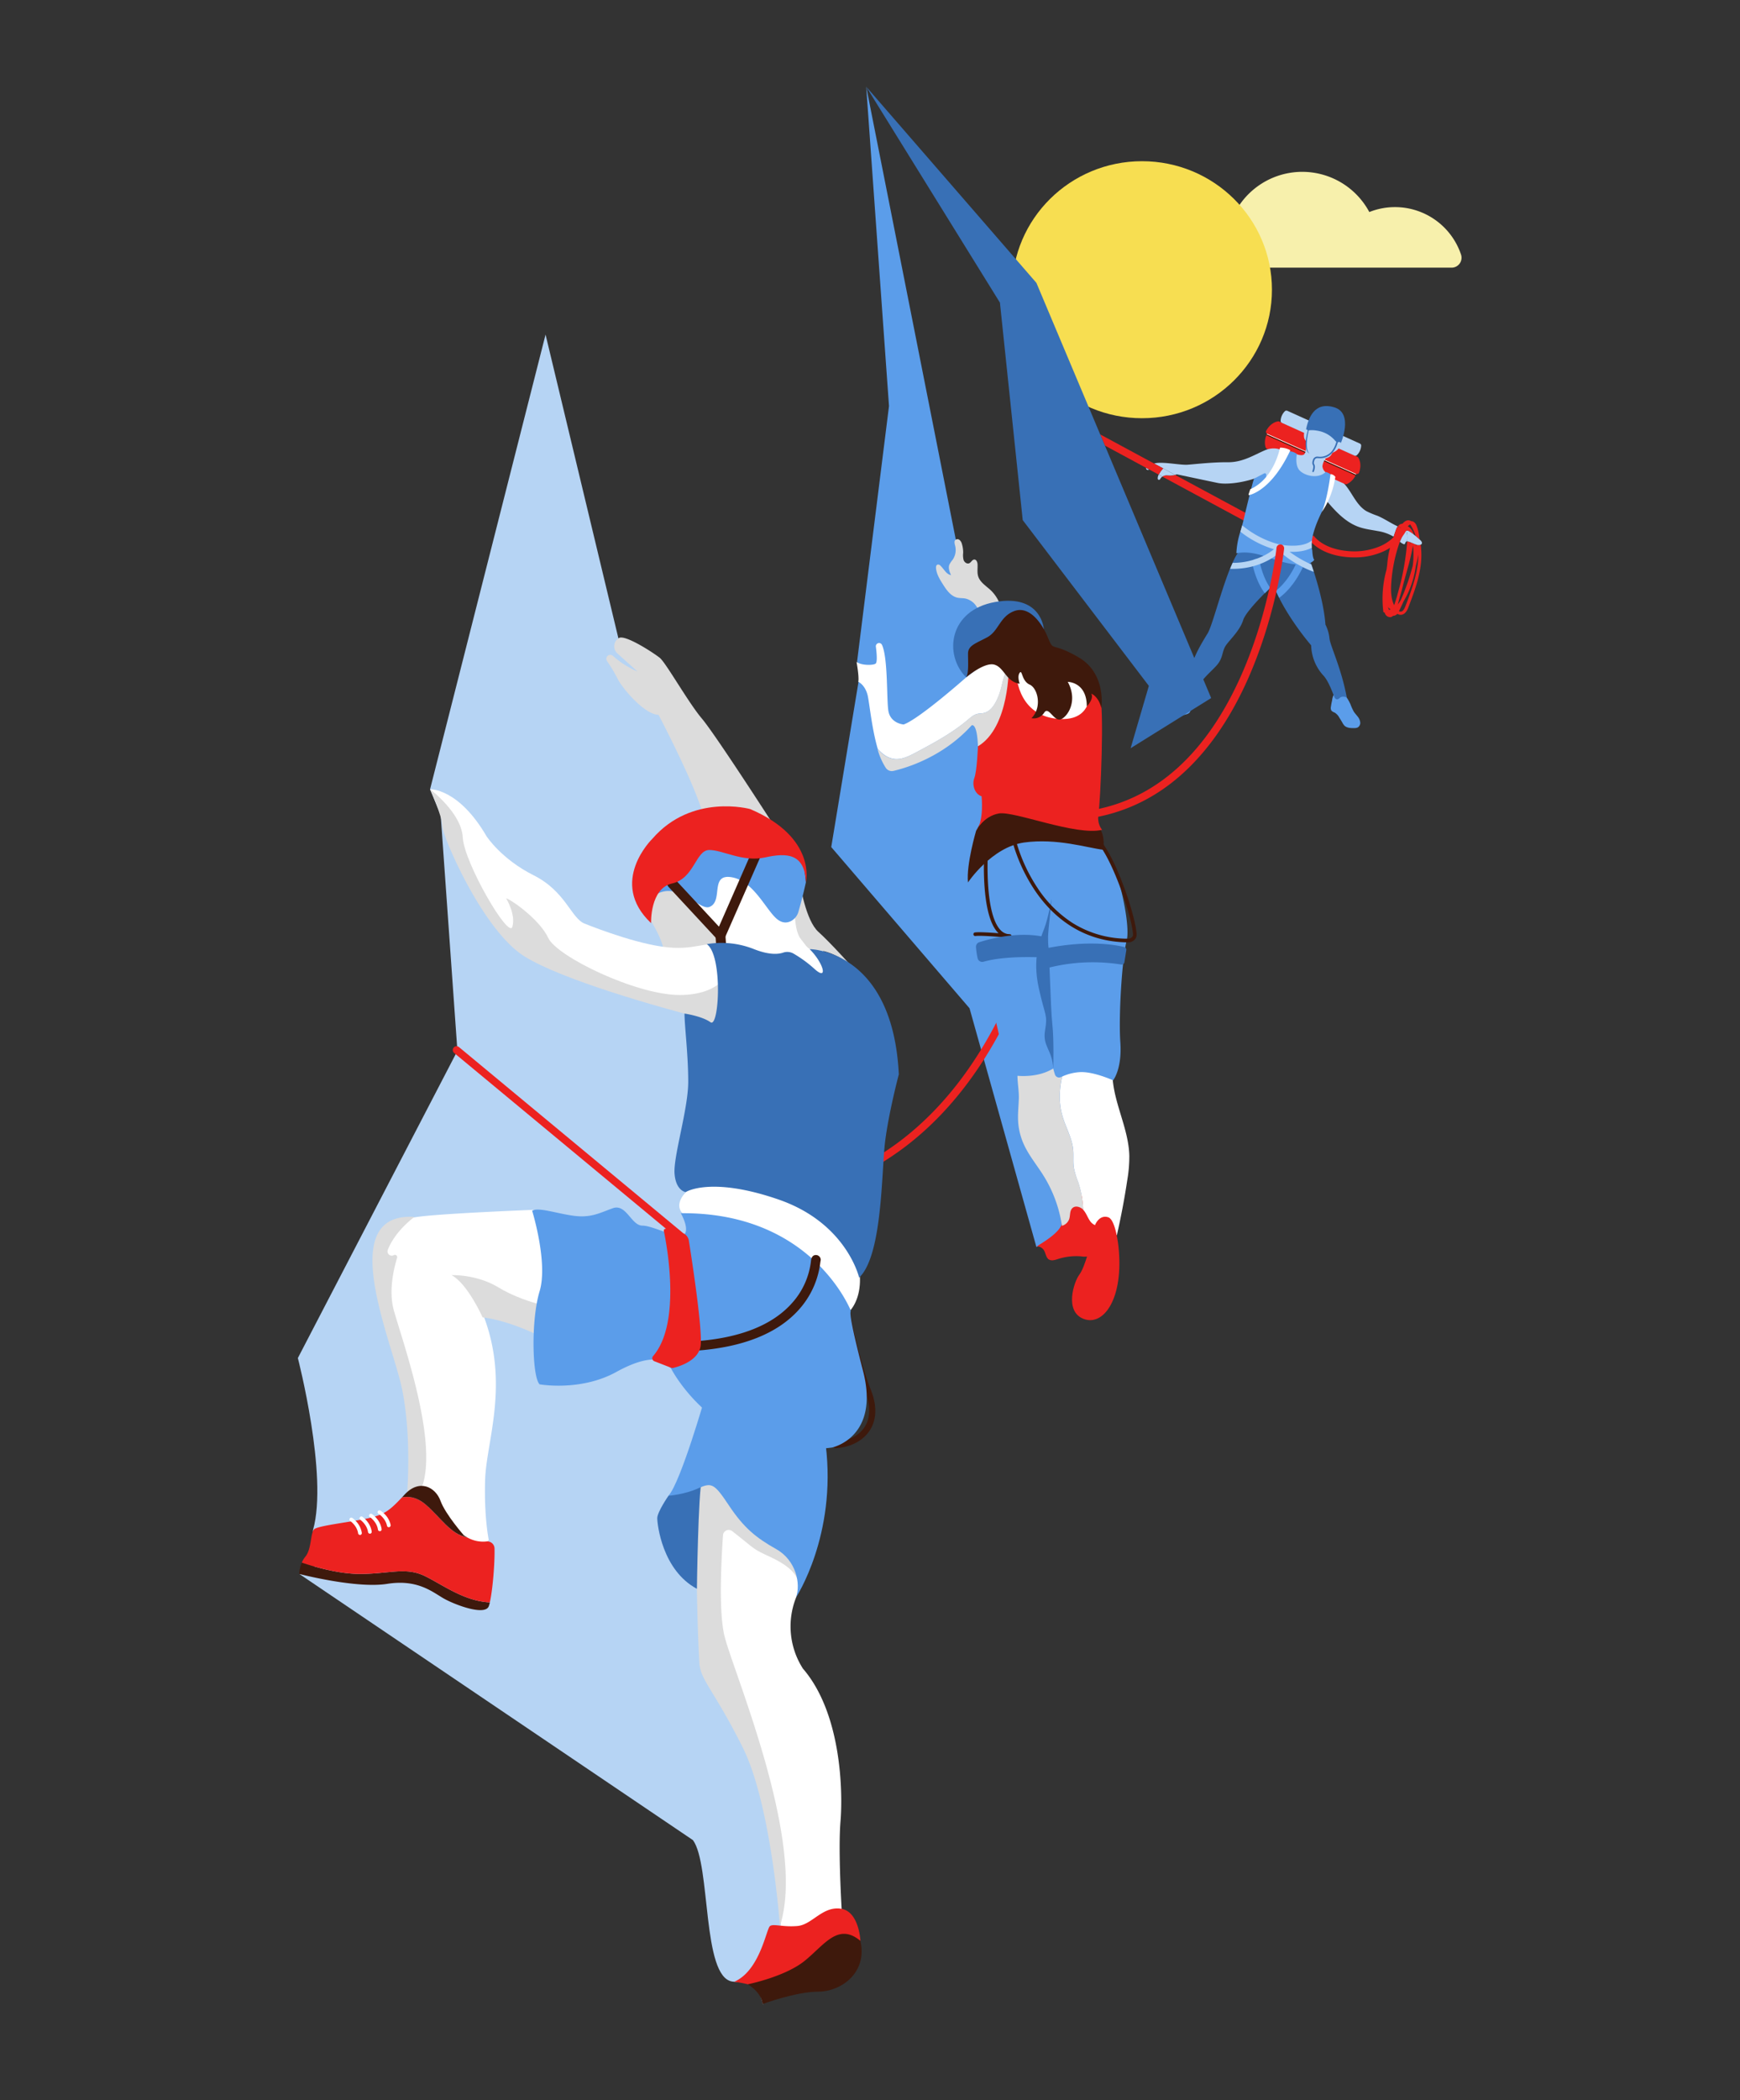 <svg id="Layer_1" data-name="Layer 1" xmlns="http://www.w3.org/2000/svg" xmlns:xlink="http://www.w3.org/1999/xlink" viewBox="0 0 1145 1381"><rect x="0" y="0" width="1145" height="1381" fill="#333333" stroke="none"/><defs><style>.cls-1{fill:none;}.cls-2{fill:#f7f0ac;}.cls-3{fill:#f7de51;}.cls-4{fill:#b6d4f4;}.cls-5{fill:#ec2220;}.cls-6{clip-path:url(#clip-path);}.cls-7{fill:#3e190a;}.cls-8{clip-path:url(#clip-path-2);}.cls-9{fill:#fff;}.cls-10{fill:#3e190c;}.cls-11{fill:#3870b6;}.cls-12{fill:#5b9dea;}.cls-13{clip-path:url(#clip-path-3);}.cls-14{fill:#dcdcdc;}</style><clipPath id="clip-path"><path class="cls-1" d="M834.14,284.75a11.92,11.92,0,0,0-1.3,9.27,1.83,1.83,0,0,0,1,1.12l41.31,18.62,4.32-9.57Z"/></clipPath><clipPath id="clip-path-2"><path class="cls-1" d="M892.58,311.11l-19-9,.19-.43-10.16-4.33-10-4.75-.19.42-19.33-8.23a11.92,11.92,0,0,0-1.3,9.27,1.83,1.83,0,0,0,1,1.12l15.51,7,20.15,9.08,15.51,7a1.8,1.8,0,0,0,1.49,0A11.92,11.92,0,0,0,892.58,311.11Z"/></clipPath><clipPath id="clip-path-3"><path class="cls-1" d="M874.86,419.74a26.14,26.14,0,0,0-2.66-9c-1.14-16.05-7.87-35.7-9.66-40.69a5,5,0,0,0,2.32-1.92c-1.12-.89-1.31-6.15-1.31-6.15-1.81-6.9,2.42-17.74,6.89-26.58s6.6-22.08,6.6-22.08a9.39,9.39,0,0,0-4.6-2.93c-5.69,5.33-15.41,2-17.88-1.8s-1.15-10-1.15-10c-3.35-2.66-8.74-1.84-8.74-1.84-.1,3.59-4.16,11.12-9.19,19.41a1.2,1.2,0,0,1-2.22-.59c0-1.28,0-2.49,0-3.38a.94.94,0,0,0-1.36-.84c-3.29,1.69-6.67,3.48-6.67,3.48-.93,2.18-4.79,18.28-6.82,26.85-.64,2.71-1.39,5.38-2.2,8a54.54,54.54,0,0,0-2.6,14.17l.94-.16c-8,12.13-16,46.7-19.85,52.9s-9,15.05-10.34,21.29-6,16.34-6,16.34a4.46,4.46,0,0,1,4,2.79c1.35,2.89,2.11,2.4,2.11,2.4,3.61-11,12.05-17,16.35-22s3.22-9.1,6-13.08,9.23-9.79,11.3-16.53c1.56-5.07,12-15.67,17.12-20.59a2.58,2.58,0,0,1,4.15.81c8.1,18.65,23.49,36.36,23.49,36.36a30.43,30.43,0,0,0,8.18,20c3.72,4,6.87,13.83,7.37,14.58s1.61,1.65,3.25,0,4.63-.33,4.63-.33C882.56,439,875.19,424.37,874.86,419.74Z"/></clipPath></defs><title>Artboard 1 copy 41</title><path class="cls-2" d="M918,136.19a45.78,45.78,0,0,0-16.93,3.23,50.06,50.06,0,0,0-93.71,16.73,30.34,30.34,0,0,0-39.71,9.62A6.54,6.54,0,0,0,773,176H955.23a6.53,6.53,0,0,0,6.19-8.61A45.83,45.83,0,0,0,918,136.19Z"/><ellipse class="cls-3" cx="751.5" cy="190.5" rx="85.5" ry="84.5"/><path class="cls-1" d="M923.6,357.8a10.6,10.6,0,0,1-2.47-1.61l-.06.12a101.53,101.53,0,0,0-5.6,27.07c-.31,4.48-.32,10,1.85,14.48l.18-.28q.86-2.54,1.62-5.1l2.47-9.05A171.43,171.43,0,0,0,926,356C924.39,356,925.08,358.45,923.6,357.8Z"/><path class="cls-1" d="M929.67,372a53.76,53.76,0,0,0,.14-13.28,142.39,142.39,0,0,1-3.54,15.2l-2.74,10q-1.11,4.57-2.48,9.11l-.95,3.49a10.32,10.32,0,0,1-.35,1,23,23,0,0,0,2-2.92A146.43,146.43,0,0,0,929.67,372Z"/><path class="cls-1" d="M913.46,399.07a6.51,6.51,0,0,0,.55,2,6.88,6.88,0,0,0,1.24-.27,2.5,2.5,0,0,1-.48-.21A3,3,0,0,1,913.46,399.07Z"/><path class="cls-1" d="M927.92,344.83a4.62,4.62,0,0,0-1.55,1.25c1.77.8,3.18,2.71,4,5.46l1.07.86a31.78,31.78,0,0,0-3-6.68A8.63,8.63,0,0,0,927.92,344.83Z"/><path class="cls-1" d="M918.63,356.88c.19-.44.39-.88.59-1.32.09-.26.2-.51.29-.77l-.1-.09C919.14,355.42,918.87,356.15,918.63,356.88Z"/><path class="cls-1" d="M931.63,372.4a61.07,61.07,0,0,1-7.8,22.72c-.08.15-.17.29-.26.44-.9,2-1.86,4.06-2.85,6.05-.05.11-.11.23-.17.34a2.26,2.26,0,0,0,1.29.32c1.15-.11,2.11-1.27,3-3.67,3.25-8.52,6.62-17.34,7.9-26.49a53.21,53.21,0,0,0,.53-7.39c-.41,2.44-.94,4.78-1.48,6.93C931.76,371.9,931.69,372.15,931.63,372.4Z"/><path class="cls-1" d="M931.91,359.51c0-.46.05-.93.07-1.39l-.25-.09C931.8,358.52,931.86,359,931.91,359.51Z"/><path class="cls-1" d="M927.68,359.32c.15-.91.28-1.84.4-2.76l-.17-.06C927.84,357.44,927.77,358.38,927.68,359.32Z"/><path class="cls-4" d="M925.48,349a1.77,1.77,0,0,0-1,.13c-1.22,2.4-2.34,4.75-3.38,7.05a10.6,10.6,0,0,0,2.47,1.61c1.48.65.79-1.78,2.35-1.8l.06-.71A15.13,15.13,0,0,0,925.48,349Z"/><path class="cls-4" d="M919.41,354.7l.1.09c.42-1.16.85-2.32,1.32-3.46C920.3,352.43,919.84,353.56,919.41,354.7Z"/><path class="cls-4" d="M918.58,348.47a9.64,9.64,0,0,1,1.19-2.35c-4.61-2.08-8.77-5.06-13.44-7a56.31,56.31,0,0,1-7.15-3c-4.8-2.83-7.63-8-10.64-12.69-2.2-3.42-4.8-6.88-8.38-9-1.47-.85-3-1.84-4.43-.64a18.54,18.54,0,0,0-3.81,5.1,9.16,9.16,0,0,0-1.36,6.18,11.2,11.2,0,0,0,2.75,4.64c5.86,6.92,12.38,13.82,20.93,16.82,4,1.4,8.27,1.88,12.43,2.68a29.53,29.53,0,0,1,10.4,3.69l0-.07C917.57,351.37,918.06,349.91,918.58,348.47Z"/><path class="cls-5" d="M932,358.12c0,.46,0,.93-.07,1.39,0-.49-.11-1-.18-1.48-1.15-.4-2.48-1-3.65-1.47-.12.92-.25,1.85-.4,2.76.09-.94.16-1.88.23-2.82A6.59,6.59,0,0,0,926,356h0a171.43,171.43,0,0,1-4.36,27.43l-2.47,9.05q-.76,2.56-1.62,5.1l-.18.28c-2.17-4.52-2.16-10-1.85-14.48a101.53,101.53,0,0,1,5.6-27.07l.06-.12c-.55-.45-1.08-.93-1.62-1.4-.09.26-.2.51-.29.77-.2.44-.4.88-.59,1.32.24-.73.51-1.46.78-2.18-.33-.29-.67-.58-1-.85s-.87-.64-1.33-.94a60.54,60.54,0,0,0-4.29,18.6c-.15,1-.28,1.95-.41,2.93a70.67,70.67,0,0,0-2.17,27.47l.09.62.59.2.21.06a4.79,4.79,0,0,0,.51,1.22,3.67,3.67,0,0,0,3,1.8,2.71,2.71,0,0,0,1.28-.31,3,3,0,0,0,.74-.56h0a3.62,3.62,0,0,0,1.7-.42,4.27,4.27,0,0,0,1.12-.89,4.33,4.33,0,0,0,2.58.63c2.92-.27,4.22-3.67,4.71-4.94,3.29-8.63,6.69-17.56,8-26.93a51.5,51.5,0,0,0,.09-14.21,3.94,3.94,0,0,1-1.13.25A4.76,4.76,0,0,1,932,358.12ZM914,401a6.51,6.51,0,0,1-.55-2,3,3,0,0,0,1.31,1.49,2.5,2.5,0,0,0,.48.21A6.88,6.88,0,0,1,914,401Zm1.21-3a2.32,2.32,0,0,0,.19.42A2.32,2.32,0,0,1,915.22,398.08Zm4.88-1.55.95-3.49q1.37-4.53,2.48-9.11l2.74-10a142.39,142.39,0,0,0,3.54-15.2,53.76,53.76,0,0,1-.14,13.28,146.43,146.43,0,0,1-7.88,22.66,23,23,0,0,1-2,2.92A10.32,10.32,0,0,0,920.1,396.53Zm12.67-24.42c-1.28,9.15-4.65,18-7.9,26.49-.92,2.4-1.88,3.56-3,3.67a2.26,2.26,0,0,1-1.29-.32c.06-.11.12-.23.17-.34,1-2,1.95-4,2.85-6.05.09-.15.18-.29.26-.44a61.07,61.07,0,0,0,7.8-22.72c.06-.25.13-.5.19-.75.54-2.15,1.07-4.49,1.48-6.93A53.21,53.21,0,0,1,932.77,372.11Z"/><path class="cls-5" d="M926.47,349a25,25,0,0,1,3.94,2.58c-.86-2.75-2.27-4.66-4-5.46a4.62,4.62,0,0,1,1.55-1.25,8.63,8.63,0,0,1,.6.89,31.78,31.78,0,0,1,3,6.68c.93.77,1.82,1.57,2.71,2.38-.11-.49-.21-1-.34-1.48a28.37,28.37,0,0,0-1.7-7.47,5.12,5.12,0,0,0-1.88-2.65,3,3,0,0,0-1.74-.49,3.15,3.15,0,0,0-.92-.45c-1.56-.49-3.25.26-4.79,2.09h0a3.7,3.7,0,0,0-3,1.79l.6.28C922.4,347.27,924.51,347.94,926.47,349Z"/><path class="cls-5" d="M926.47,349c-2-1-4.07-1.69-6.1-2.56l-.6-.28a9.64,9.64,0,0,0-1.19,2.35c-.52,1.44-1,2.9-1.48,4.37l0,.07c.46.3.9.61,1.33.94s.68.56,1,.85c.43-1.14.89-2.27,1.42-3.37-.47,1.14-.9,2.3-1.32,3.46.54.47,1.07.95,1.62,1.4,1-2.3,2.16-4.65,3.38-7.05a1.77,1.77,0,0,1,1-.13"/><path class="cls-4" d="M934.54,355.09l-.35-.31c-.89-.81-1.78-1.61-2.71-2.38l-1.07-.86a25,25,0,0,0-3.94-2.58l-1,.05a15.13,15.13,0,0,1,.53,6.28L926,356h0a6.59,6.59,0,0,1,1.91.5l.17.06c1.17.45,2.5,1.07,3.65,1.47l.25.09a4.76,4.76,0,0,0,1.73.31,3.94,3.94,0,0,0,1.13-.25,1.37,1.37,0,0,0,.76-.64C936,356.68,935.25,355.73,934.54,355.09Z"/><path class="cls-5" d="M891.21,366.52c-1.5,0-3-.06-4.53-.19-11.08-.89-20.13-5-25.49-11.68l3.11-2.51c6.3,7.8,16.92,9.74,22.7,10.21a43.8,43.8,0,0,0,20.51-2.91A28.93,28.93,0,0,0,922.39,346L926,347.8a33,33,0,0,1-16.89,15.33A45.93,45.93,0,0,1,891.21,366.52Z"/><g class="cls-6"><rect class="cls-7" x="830.98" y="295.27" width="45.53" height="1.17" transform="translate(197.09 -324.8) rotate(24.27)"/></g><path class="cls-5" d="M892.58,311.11l-19-9,.19-.43-10.16-4.33-10-4.75-.19.42-19.33-8.23a11.92,11.92,0,0,0-1.3,9.27,1.83,1.83,0,0,0,1,1.12l15.51,7,20.15,9.08,15.51,7a1.8,1.8,0,0,0,1.49,0A11.92,11.92,0,0,0,892.58,311.11Z"/><g class="cls-8"><rect class="cls-9" x="830.38" y="298.23" width="64.96" height="0.62" transform="translate(199 -328.32) rotate(24.27)"/><rect class="cls-10" x="830.13" y="298.8" width="64.96" height="0.62" transform="translate(199.21 -328.16) rotate(24.27)"/></g><path class="cls-5" d="M893.74,300.83a1.4,1.4,0,0,0-.57-.48l-12.5-5.79.12-.29-13.18-5.77-13.05-6.06-.14.28-12.62-5.53a1.41,1.41,0,0,0-.73-.11c-1.24.16-5,1.06-7.81,6.11a1.41,1.41,0,0,0,.64,2l15.74,7.09,27.06,12.21,15.73,7.09a1.39,1.39,0,0,0,1.89-.81C896.26,305.29,894.44,301.87,893.74,300.83Z"/><path class="cls-4" d="M895.72,293.09a1.49,1.49,0,0,0-.87-1.44l-2.36-1.06-43-19.4-2.36-1.06a1.49,1.49,0,0,0-1.65.3,9.55,9.55,0,0,0-2.77,6.21,1.47,1.47,0,0,0,.87,1.43l47.68,21.5a1.48,1.48,0,0,0,1.65-.29A9.55,9.55,0,0,0,895.72,293.09Z"/><path class="cls-11" d="M882.26,291.56s8.66-19.76-4.15-23.69c-13.47-4.14-17.22,7.46-18.79,14.95S882.26,291.56,882.26,291.56Z"/><path class="cls-12" d="M875.81,464.71a3.54,3.54,0,0,0,.31,2.55,5.92,5.92,0,0,0,2.2,1.34,8.64,8.64,0,0,1,2.93,3.13c.69,1.07,1.33,2.15,2,3.26a9.3,9.3,0,0,0,1.37,2.07c1.62,1.66,4.23,1.74,6.56,1.69a5.28,5.28,0,0,0,2.16-.36,3.5,3.5,0,0,0,1.75-3.48,7.38,7.38,0,0,0-1.68-3.73c-.85-1.1-1.82-2.1-2.56-3.27a32.43,32.43,0,0,1-2.1-4.6,27.12,27.12,0,0,0-4.8-7.49,2.36,2.36,0,0,0-.84-.67,2.13,2.13,0,0,0-.91-.1c-1.34.09-4,.87-4.72,2.12a11.58,11.58,0,0,0-.92,3.51C876.23,462,876,463.36,875.81,464.71Z"/><path class="cls-11" d="M862.1,368.81s8.78,23.36,10.1,41.89a26.14,26.14,0,0,1,2.66,9c.33,4.63,7.7,19.21,11.38,38.9,0,0-3-1.29-4.63.33s-2.76.72-3.25,0-3.65-10.54-7.37-14.58a30.43,30.43,0,0,1-8.18-20S847.42,406.66,839.32,388a2.58,2.58,0,0,0-4.15-.81c-5.08,4.92-15.56,15.52-17.12,20.59-2.07,6.74-8.51,12.55-11.3,16.53s-1.7,8.12-6,13.08-12.74,11-16.35,22c0,0-.76.49-2.11-2.4a4.46,4.46,0,0,0-4-2.79s4.72-10.09,6-16.34,6.4-14.95,10.34-21.29,12.18-42.42,20.42-53.73S862.1,368.81,862.1,368.81Z"/><path class="cls-5" d="M768.31,312.58a5.29,5.29,0,0,0-3.44.82l65.44,35.3a2.56,2.56,0,0,0,1.19.3,2.5,2.5,0,0,0,1.19-4.7l-59.38-32A15.59,15.59,0,0,1,768.31,312.58Z"/><path class="cls-4" d="M754.8,308.89a1.1,1.1,0,0,0,1,0l.41-.19-2-1.05A1.07,1.07,0,0,0,754.8,308.89Z"/><path class="cls-4" d="M761.85,314.85a.79.79,0,0,0,.29.49.84.84,0,0,0,1.26-.27,4.55,4.55,0,0,1,1.47-1.67l-2.4-1.3A5,5,0,0,0,761.85,314.85Z"/><path class="cls-4" d="M833.67,321.11l7.45-7.56,4.76-13.34-1.21-3.52s-5.1-3.68-12.26-.62-14.72,8-24.47,7.89-21.79,1.29-26.42,1.62-15.25-1.9-20.64-1.08c-.51.08-1,.18-1.43.29l13.86,7.48a3.79,3.79,0,0,0,1-.38l26.85,5.65c5.62,1.18,15.64,0,24.05-2.77s6.24,1.31,6.24,1.31Z"/><path class="cls-4" d="M765.35,308.05a18.56,18.56,0,0,0-2.88,4.05l2.4,1.3a5.29,5.29,0,0,1,3.44-.82,15.59,15.59,0,0,0,5-.31L765.44,308"/><path class="cls-4" d="M882.4,291.33a1.63,1.63,0,0,1-.12,1.12,8.82,8.82,0,0,1-4.72,4.95,2.58,2.58,0,0,0-.76.43,2.87,2.87,0,0,0-.41.67,5.16,5.16,0,0,1-2.76,2.46,4.18,4.18,0,0,0-1.37.63,3.1,3.1,0,0,0-.65.94,10.39,10.39,0,0,0-1.39,4.06A5.64,5.64,0,0,0,873,311c-.31,2.35-2.41,3.55-3.7,5.53a13.58,13.58,0,0,1-2.48,3.1,8.68,8.68,0,0,1-6.82,1.75,15.17,15.17,0,0,1-6.59-2.85,7.31,7.31,0,0,1-3-3.43,7.68,7.68,0,0,1-.15-3.34c.5-4.3,0-9.8,1.71-13.76,1.42,1,5.25,2,6.34.61,1.29-1.61.9-4,1.22-6a5.26,5.26,0,0,0-.81-3.55,4.14,4.14,0,0,1-.55-1.36,10.45,10.45,0,0,1,.1-3.61,2.94,2.94,0,0,1,.38-1.28,1.05,1.05,0,0,1,1.15-.48.62.62,0,0,1,.3.25.86.86,0,0,0,.91.42,17.6,17.6,0,0,1,5.27.12,19.66,19.66,0,0,1,6.26,1.9,19.24,19.24,0,0,1,5.26,3.87c.64.66,1.12,1.47,2,1.76S882,290.24,882.4,291.33Z"/><path class="cls-12" d="M818.4,341.62c2-8.57,5.89-24.67,6.82-26.85,0,0,3.38-1.79,6.67-3.48a.94.94,0,0,1,1.36.84c0,.89,0,2.1,0,3.38a1.2,1.2,0,0,0,2.22.59c5-8.29,9.09-15.82,9.19-19.41,0,0,5.39-.82,8.74,1.84,0,0-1.31,6.24,1.15,10s12.19,7.13,17.88,1.8a9.39,9.39,0,0,1,4.6,2.93s-2.14,13.24-6.6,22.08-8.7,19.68-6.89,26.58c0,0,.19,5.26,1.31,6.15,0,0-2.3,4.73-14.92,2.73s-23.42-9.49-36.34-7a54.54,54.54,0,0,1,2.6-14.17C817,347,817.76,344.33,818.4,341.62Z"/><path class="cls-11" d="M864.06,310.4a.71.71,0,0,1-.2,0,.51.51,0,0,1-.26-.66c.32-.77,1-3,.33-4-.5-.78-.46-2,.12-3.56a3,3,0,0,1,3.13-1.94,10,10,0,0,0,10.07-4.77,16.92,16.92,0,0,0,2.28-5.7.5.5,0,1,1,1,.16c0,.13-2.13,12.47-13.43,11.31a2,2,0,0,0-2.09,1.29c-.45,1.24-.53,2.18-.22,2.66,1.1,1.69-.11,4.64-.25,5A.51.51,0,0,1,864.06,310.4Z"/><path class="cls-11" d="M860.57,283.08s-4,12.85,1.35,15.28c0,0-4.24-1.54-.47-16.39S860.57,283.08,860.57,283.08Z"/><g class="cls-13"><path class="cls-12" d="M839.73,394a2.51,2.51,0,0,1-1.44-4.55c10-7,15.1-20,15.15-20.1a2.5,2.5,0,0,1,4.66,1.81c-.23.59-5.73,14.51-16.93,22.38A2.49,2.49,0,0,1,839.73,394Z"/><path class="cls-12" d="M835.48,392.44a2.48,2.48,0,0,1-1.68-.66c-.26-.24-6.34-6-9.76-21.19a2.5,2.5,0,0,1,4.88-1.1c3,13.51,8.23,18.58,8.28,18.63a2.5,2.5,0,0,1-1.72,4.32Z"/><path class="cls-4" d="M864.3,375.84a1.86,1.86,0,0,1-.68-.13c-.54-.19-13.24-4.88-22.61-14.18a2,2,0,0,1,1.82-3.38c.13,0,13,2.63,19.84-2.33a2,2,0,0,1,2.34,3.24c-4.78,3.45-11.47,4-16.4,3.76A70.86,70.86,0,0,0,865,372a2,2,0,0,1-.69,3.88Z"/><path class="cls-4" d="M811.08,374.07l-1.88,0a2,2,0,0,1,.07-4h.06A45.94,45.94,0,0,0,833,364.69a38.13,38.13,0,0,0,5.32-3.53,66.65,66.65,0,0,1-24.82-13.83,2,2,0,1,1,2.63-3c13.18,11.51,26.51,13.79,26.64,13.81a2,2,0,0,1,1.18,3.3C843.45,362,832.54,374.07,811.08,374.07Z"/></g><path class="cls-12" d="M771.69,459.61l-4.53,3.58a7.92,7.92,0,0,0-1.68,1.64,2.64,2.64,0,0,0-.45,2.23,3.82,3.82,0,0,0,2.08,2,50,50,0,0,0,4.69,2.19,6,6,0,0,0,3.56.6,8.11,8.11,0,0,0,1.9-.86,14.78,14.78,0,0,1,2.86-1.16,5.29,5.29,0,0,0,2.59-1.19,3.48,3.48,0,0,0,.76-1.73c.48-2.45-.24-5,.34-7.44a4,4,0,0,0,.22-1.28,2.74,2.74,0,0,0-.38-1.16c-.78-1.48-2.4-3.18-4.19-3.29-.78-.05-1.39.79-2,1.25-.9.74-1.82,1.47-2.73,2.2Z"/><path class="cls-9" d="M842.24,294.64c-.53,2.54-4.71,20.35-19.38,27a.36.36,0,0,0-.19.21l-1.06,3.23a.36.36,0,0,0,.42.47c2.91-.69,15.53-5,26.93-29.17a.38.38,0,0,0-.15-.5,14.05,14.05,0,0,0-6.19-1.53A.39.39,0,0,0,842.24,294.64Z"/><path class="cls-9" d="M875.5,312.08c-.35,2.63-2.29,17-5.7,24.56,0,0,6.62-8.41,8.91-22.91a.42.42,0,0,0-.06-.27,4.92,4.92,0,0,0-2.68-1.68A.36.36,0,0,0,875.5,312.08Z"/><path class="cls-5" d="M754.29,307.69l2,1.05,6.23,3.36a18.56,18.56,0,0,1,2.88-4.05l.09,0-6-3.23L724,285.66l3.1,7.35Z"/><polygon class="cls-11" points="797 459 727.08 293.01 723.98 285.66 682 186 570 57 658 199 673 342 756 451 744 492 797 459"/><path class="cls-12" d="M570,57l15,210L564,435s3,7,1,13L547,557l91,106,44,157s5-4,8,8l26-9L686,450l-51-67-6-28Z"/><path class="cls-4" d="M456,1210c11.88,16.2,5.81,90.31,26,93,4.34.58,7.64.21,10.18,1.07,6.26,2.1,8,6.56,9.82,13.93l44-91-43-221,53.54-230.12L464,499l-57-79L359,220,283,519l7,17,11,155L196,893s20.05,77.28,10,113c-1.25,4.46,10.67,5.24,9.74,8.44C210,1034.22,197,1035,197,1035Z"/><path class="cls-5" d="M477.5,792a2.5,2.5,0,0,1,0-5c45.27,0,84.86-13.09,117.65-38.91,26.29-20.7,48.35-49.6,65.55-85.9,29.38-62,34.43-124.72,34.48-125.35a2.51,2.51,0,0,1,2.49-2.31c28.15,0,53.12-9.07,74.2-26.95,17-14.38,31.5-34.49,43.21-59.76C835.14,404.57,840,360.68,840,360.24a2.5,2.5,0,0,1,5,.52c0,.45-5,45.06-25.32,89.06-12,25.95-27,46.66-44.52,61.53C753.7,529.57,728.41,539,700,539.51c-1.21,12-8.14,68.74-34.73,124.83-17.54,37-40.07,66.49-67,87.68C564.55,778.55,523.92,792,477.5,792Z"/><polygon class="cls-9" points="518.49 588.53 547.49 634.45 547.49 657 457.27 619.95 425.05 576.45 462.91 549.06 513.66 563.56 518.49 588.53"/><path class="cls-14" d="M427.41,603.87s9.13,14.6,9.13,21a157.78,157.78,0,0,1,35.58-.92C490.37,625.77,476,621,476,621l-33.08-45.41-17.33,4.56Z"/><path class="cls-9" d="M283.1,519s18.54-.88,37.08,30.91c0,0,9.72,15,30.91,25.61s24.72,28.25,33.56,31.79,38.85,15,58.28,15.89,22.07-6.18,38.85.88c19.74,8.32,12.36,46.8,12.36,46.8l-48.57-7.06-80.35-27.37-32.68-20.2-30-51.33Z"/><path class="cls-9" d="M451.72,783.57s-8,7.19-3.19,13.57S462.1,814.7,462.1,814.7l-34.32,10.37-76.62-29.53s-62.25,2.4-77.41,4.79-19.15,12-19.15,12l-1.6,24,19.95,91,1.29,49.2,37.82,44.17,9.58-8s-3.2-15.16-2.4-39.9,16-62.25-.8-106.94c0,0,39.11,5.58,47.09,9.57S497,872.13,497,872.13l-22.09,80.64-8.78,92.57L488.43,1126l20.75,63,5.59,65.44L513.18,1272l40.7-16s-2.4-39.11-.8-58.26.8-71-24.74-100.56a51.41,51.41,0,0,1-4-47.89c11.17-27.13,4.79-58.26,4.79-58.26l24.74-126.89,5.58-2.39s7.19-7.19,6.39-22.35-27.14-89.39-28.73-89.39-71,18.36-71,18.36Z"/><path class="cls-10" d="M492,1304.78s9,4.9,9.78,13c0,0,22-8.15,36.69-8.15s32.6-12.23,27.71-33.43-25.27-6.52-25.27-6.52l-23.64,17.94Z"/><path class="cls-14" d="M525.85,998.69s-41.57-36.69-43.2-35.87-25.27,4.07-25.27,4.07l-3.26,44a31.07,31.07,0,0,1,4.54-4.14c-.92,32.94,1,78.56,1.57,86.88.81,11.42,9.78,17.94,28.53,55.44s24.46,117.38,24.46,117.38c17.93-55.43-31.8-169.56-36.69-191.57-3.59-16.16-1.9-49-.76-65.36a3.75,3.75,0,0,1,6-2.75l.06.05c14.67,11.41,13,11.41,23.64,16.3s19.57,10.6,20.38,19.56S525.85,998.69,525.85,998.69Z"/><path class="cls-14" d="M509.14,542.59s-38.31-59.51-47.28-70.1-23.64-36.69-27.72-39.95-22.82-15.49-26.9-13c-.17.1-.33.21-.49.32a6.36,6.36,0,0,0-.41,9.88l13.13,11.81a58.09,58.09,0,0,1-14.67-9c-.56-.49-1.07-.93-1.54-1.32a2.59,2.59,0,0,0-4.25,2.29v0a2.65,2.65,0,0,0,.44,1.15,103.67,103.67,0,0,1,7,11.71c3.26,6.52,17.93,23.64,26.9,23.64,0,0,24.45,46.47,29.34,66S509.14,542.59,509.14,542.59Z"/><path class="cls-14" d="M480.61,637.15s-4.89,17.12-33.42,17.12-80.71-25.27-86.41-37.5-24.46-25.27-27.72-26.08c0,0,6.52,10.6,4.08,18.75s-31.79-42.39-32.61-58.7S283,519,283,519s8,17.48,8,24,26.57,68.88,54.29,86c24.81,15.32,87.5,33.1,118,40.92.45.12,4.16,4.31,4.6,4.42,3,.77,5.64-1.84,7.81-1.32C491.88,676.92,480.61,637.15,480.61,637.15Z"/><path class="cls-14" d="M358.33,880.08s-21.19-11.42-40.76-13.86c0,0-9.78-22-20.38-27.72,0,0,16.31-.81,31,8.15s37.5,14.68,43.2,13.05S358.33,880.08,358.33,880.08Z"/><path class="cls-14" d="M272.74,800.19s-12.58,8.91-17.56,21.68a2.81,2.81,0,0,0,3.88,3.51l.15-.06a1.5,1.5,0,0,1,2.1,1.79c-1.79,5.77-5.63,20.59-2.43,33.4C263,876.82,289,946.92,277.63,977.9c0,0-7.34,1.63-9.78,4.89,0,0,3.26-37.5-3.26-69.29S219.75,796.93,272.74,800.19Z"/><path class="cls-11" d="M439.85,983.6s-7.34,10.6-7.34,14.68,3.26,34.23,26.09,46.46c0,0,.81-62.77,3.26-71.73S439.85,983.6,439.85,983.6Z"/><path class="cls-12" d="M464.31,917.57s-16.31,57.07-24.46,66c0,0,10.6-.81,19.56-4.89s10.6-3.26,20.38,11.42,17.94,21.19,31,28.53,16.3,22.82,13,31.79c0,0,26.9-40.76,19.57-100.27S464.31,917.57,464.31,917.57Z"/><path class="cls-10" d="M549.9,952.22a2,2,0,0,1-.11-4.07c8.37-.44,15.57-4.16,19.26-9.95,3.8-6,3.85-14,.15-23.12-7.82-19.4-13.72-50.43-14-51.74a2,2,0,1,1,4-.76c.06.32,6.07,31.95,13.74,51,5.32,13.19,2.67,21.88-.49,26.84-4.4,6.9-12.8,11.32-22.48,11.83Z"/><path class="cls-12" d="M559.52,861c-4.4-9.84-32.22-64-111.52-63.24,0,0,5.71,9.79,2.45,13.86s-20.38-5.7-27.72-5.7-10.6-14.68-19.56-11.42-14.68,6.52-26.09,4.89-22.82-5.7-26.9-3.26c0,0,10.6,34.24,4.89,53s-4.89,56.25,0,61.14c0,0,26.9,4.89,50.54-8.15s31-6.53,31-6.53l4.89,4.08s31,62,106,52.17c0,0,31.8-6.52,20.38-50.54-8-30.81-8.55-37.48-8.16-38.71A2.28,2.28,0,0,0,559.52,861Z"/><path class="cls-10" d="M474.9,629.82a3.26,3.26,0,0,1-3.25-3l-.87-12.25a3.26,3.26,0,0,1,6.51-.47l.87,12.25a3.28,3.28,0,0,1-3,3.49Z"/><path class="cls-14" d="M523,600.47s0,12.23,4.07,17.12,4.08,7.34,11.42,7.34,21.19,8.15,22,10.59c0,0-13.86-15.49-22-22.82s-12.23-31-12.23-35.06S523,600.47,523,600.47Z"/><path class="cls-12" d="M530.33,580.09s-2.06,9.66-4.93,19.45a10,10,0,0,1-4.54,5.92c-2.35,1.33-5.61,1.94-9.27-.91-7.34-5.71-15.49-25.27-30.17-27.72s-5.11,16-14.67,19.56c-6.52,2.45-20.38-17.11-35.05-8.15S439.85,563,439.85,563l27.72-14.67,35.05,3.26,22,9,4.5,8.75Z"/><path class="cls-10" d="M474.09,618.4a3.26,3.26,0,0,1-2.39-1l-31.79-34.24a3.26,3.26,0,0,1,4.78-4.43l28.41,30.6L494.74,560a3.26,3.26,0,0,1,6,2.62l-23.64,53.81a3.21,3.21,0,0,1-3,1.94Z"/><path class="cls-5" d="M428.44,607s-.82-22.82,13.86-26.08,15.48-22,24.45-22,22,8.15,36.68,4.89,26.09-2.45,26.9,16.3c0,0,7.34-29.35-36.68-48.1,0,0-38.31-10.59-64.4,19.57C429.25,551.56,399.91,580.09,428.44,607Z"/><path class="cls-11" d="M532.78,624.11s54.62,0,58.69,82.33c0,0-6.52,24.46-9,44s-1.63,75-17.12,89.67c0,0-8.15-35.87-53-51.35s-61.14-4.89-61.14-4.89-6.52-.82-7.33-12.23,9-42.39,9-60.33-2.44-36.68-2.44-44.83c0,0,11.41,1.63,17.12,5.71s8.15-44-2.45-51.36a57.74,57.74,0,0,1,31,3.26c10.12,4,16.15,3.39,19.28,2.3a8.27,8.27,0,0,1,6.83.68A81.68,81.68,0,0,1,536,637.15C545,645.3,542.17,633.51,532.78,624.11Z"/><path class="cls-10" d="M456.82,888.23a3.11,3.11,0,0,1-3.11-3.15,3.22,3.22,0,0,1,3.07-3.08c30.09-2,51.91-10.7,64.88-25.7a49.48,49.48,0,0,0,12-27.16c.12-1,.41-3.33,2.5-3.81a3.21,3.21,0,0,1,3.88,2.58,3.13,3.13,0,0,1-.14,1.47c0,.14,0,.31-.07.52a56.29,56.29,0,0,1-13.42,30.47c-14.11,16.33-37.44,25.7-69.33,27.85Z"/><path class="cls-5" d="M436.83,809.42c1.73,8.16,11.88,60.41-7.07,82.29a2.13,2.13,0,0,0,.83,3.38l11.11,4.32a2.13,2.13,0,0,0,1.25.09c3.14-.73,16.66-4.46,18.09-14.53s-5.87-57.37-7.73-69.11a6.61,6.61,0,0,0-2.89-4.48c-2.82-1.85-7.68-4.29-12.69-3.32A1.14,1.14,0,0,0,436.83,809.42Z"/><path class="cls-10" d="M254.8,1041.48c20.38-3.26,30.17,5.71,37.5,9.78s26.9,11.42,29.35,4.9a21.22,21.22,0,0,0,.7-2.48c-16.77-.87-30.22-11.06-42.28-17.09-13-6.52-23.64-1.63-43.2-1.63-14.51,0-30.8-4.93-38.26-7.48a20.9,20.9,0,0,0-1.68,7.48S234.42,1044.74,254.8,1041.48Z"/><path class="cls-5" d="M325.42,1018.24a4.75,4.75,0,0,0-5.29-4.65,20.89,20.89,0,0,1-12.61-2.62c-11.28-2.21-17.61-13.34-27.45-21.66-6.23-5.28-11.9-5.47-15.51-4.74-8.53,9.1-12,11.41-22,13.71-10.6,2.44-33.43,4.89-35.87,7.33s-1.63,13-5.71,17.94a16.3,16.3,0,0,0-2.39,3.93c7.46,2.55,23.75,7.48,38.26,7.48,19.56,0,30.16-4.89,43.2,1.63,12.06,6,25.51,16.22,42.28,17.09C324.1,1046.06,325.64,1028.63,325.42,1018.24Z"/><path class="cls-10" d="M280.07,989.31c9.84,8.32,16.17,19.45,27.45,21.66-.71-.38-1.43-.8-2.17-1.28,0,0-12.23-13.86-15.49-22.83s-13.86-14.67-23.64-4.07l-1.66,1.78C268.17,983.84,273.84,984,280.07,989.31Z"/><path class="cls-9" d="M236.87,1009.28a1.23,1.23,0,0,1-1.21-1c-.72-5.07-5.13-8.09-5.18-8.12a1.22,1.22,0,0,1-.33-1.7,1.21,1.21,0,0,1,1.69-.33c.22.14,5.36,3.63,6.24,9.81a1.22,1.22,0,0,1-1,1.38Z"/><path class="cls-9" d="M243.39,1008.47a1.23,1.23,0,0,1-1.21-1.05c-.72-5.07-5.13-8.1-5.18-8.13a1.22,1.22,0,0,1,1.36-2c.22.15,5.36,3.63,6.24,9.81a1.23,1.23,0,0,1-1,1.39Z"/><path class="cls-9" d="M249.91,1006.84a1.23,1.23,0,0,1-1.21-1.05c-.72-5.07-5.13-8.1-5.17-8.13a1.22,1.22,0,1,1,1.36-2c.21.15,5.35,3.63,6.23,9.81a1.21,1.21,0,0,1-1,1.38Z"/><path class="cls-9" d="M255.84,1004.24a1.22,1.22,0,0,1-1.19-1c-1-5-5.54-7.82-5.59-7.85a1.22,1.22,0,0,1,1.25-2.1c.23.14,5.54,3.36,6.74,9.48a1.23,1.23,0,0,1-1,1.44Z"/><path class="cls-5" d="M566.2,1276.25s-.81-19.56-13-21.19-18.75,10.6-28.53,11.41-15.49-1.63-17.94,0-6.52,29.35-23.64,36.68a73.52,73.52,0,0,1,9,1.63s24.46-4.89,37.5-15.48S551.53,1264,566.2,1276.25Z"/><path class="cls-14" d="M635.43,393.61c-1.79-.39-3.67-.21-5.46-.61-4.32-1-7.12-5-9.49-8.78-2.09-3.3-4.24-6.78-4.54-10.67-.06-.9.11-2,1-2.3a2.06,2.06,0,0,1,1.92.72c2.31,2.17,3.82,5.67,6.95,6.2-.95-2.15-1.92-4.56-1.12-6.77a15.37,15.37,0,0,1,2.2-3.33,11.33,11.33,0,0,0,1.65-9.17c-.34-1.33-.85-3,.16-3.9a2.2,2.2,0,0,1,2.81.12,5.29,5.29,0,0,1,1.49,2.62,19,19,0,0,1,.81,5.89,12.38,12.38,0,0,0,.32,4.71c.56,1.48,2.28,2.68,3.72,2,1.26-.58,1.89-2.38,3.28-2.42s2.09,1.75,2.15,3.18c.12,2.65-.37,5.39.43,7.92,1.25,3.91,5.14,6.22,8.13,9a24.18,24.18,0,0,1,6.89,11.81c-.29-1.17-12.07,2.47-13.66,1.66s-2.6-3.19-3.76-4.38A11.81,11.81,0,0,0,635.43,393.61Z"/><path class="cls-9" d="M721.72,456.13,706.8,435.24,677,423.9l-19.09,4.78-22.09,16.71s-31,27.45-41.18,31c0,0-9-.59-10.14-9.55-1.09-8.15-.19-34.14-4.09-42.76a2.14,2.14,0,0,0-3.05-.94h0a2.15,2.15,0,0,0-1,2.12c.41,3.06,1.2,10.21-.2,11.15-1.79,1.19-9.55,1.19-12.53-1.2,0,0,1.79,9.55,1.19,13.13,0,0,4.18,1.79,6,8.36,1.22,4.48,2.72,22,6.78,35.75,3,3.33,6.55,6.06,10.91,6.59,4.89.59,9.6-1.8,14-4.12,12-6.37,24-12.82,34.37-21.59,1.88-1.6,3.81-3.33,6.21-3.9,1.27-.3,2.6-.25,3.89-.49,5.65-1.08,8.65-7.17,10.65-12.56,1.81-4.87,2.82-13.56,6-17.55,4.14-5.23,6.1,3.15,6.07,6.9s-.08,7.6-.11,11.4c-.07,6.49-.14,13.08-1.86,19.34a27.87,27.87,0,0,1-7.36,12.88l56.13-4.6Z"/><path class="cls-14" d="M667.57,476.5c1.72-6.26,1.79-12.85,1.86-19.34q0-5.7.11-11.4c0-3.75-1.93-12.13-6.07-6.9-3.16,4-4.17,12.68-6,17.55-2,5.39-5,11.48-10.65,12.56-1.29.24-2.62.19-3.89.49-2.4.57-4.33,2.3-6.21,3.9-10.34,8.77-22.41,15.22-34.37,21.59-4.36,2.32-9.07,4.71-14,4.12-4.36-.53-7.88-3.26-10.91-6.59A44.37,44.37,0,0,0,582.94,505a4.78,4.78,0,0,0,5,1.91C596.13,505,620.33,498,639.36,477c0,0,3.58-2.39,4.17,13.73l16.68-1.37A27.87,27.87,0,0,0,667.57,476.5Z"/><path class="cls-5" d="M682.29,819.53a5.59,5.59,0,0,1,4.68,2.61c1.21,2,1.27,4.72,3.19,6,1.75,1.15,4.06.38,6.05-.26a39.29,39.29,0,0,1,15.34-1.74,12.5,12.5,0,0,0,4.88-.11,8.74,8.74,0,0,0,3.3-2.18,23.3,23.3,0,0,0-3.48-36.42c-3-1.94-7-3.13-10.07-1.34a9.81,9.81,0,0,0-2.64,2.46,22.86,22.86,0,0,0-4.29,9c-.59,2.54.14,5.83-.84,8.14C696.09,811.1,687.12,816.5,682.29,819.53Z"/><path class="cls-9" d="M743.14,759.9c-.51-19.65-12.38-38-11-57.65l-28.41-1-4.41-.16a12.12,12.12,0,0,1-.13,5.81c-2.2,9.3-2.65,18.51.2,27.75,2.2,7.14,6.09,13.85,6.81,21.29.39,4-.17,8.11.47,12.09a59.24,59.24,0,0,0,2.85,9.41,64.13,64.13,0,0,1,3.25,18.06c.13.12.24.25.36.38,1.85,2.2,2.7,5.08,4.44,7.36s5.16,3.84,7.46,2.13a20.19,20.19,0,0,1,2.11-1.83c2-1,4.3.75,5.24,2.75s1.18,4.34,2.53,6.09q4.15-18.14,6.91-36.54A91.16,91.16,0,0,0,743.14,759.9Z"/><path class="cls-14" d="M706.64,768c-.64-4-.08-8.07-.47-12.09-.72-7.44-4.61-14.15-6.81-21.29-2.85-9.24-2.4-18.45-.2-27.75a12.12,12.12,0,0,0,.13-5.81c-7.94-.24-15.95-.24-23.75,1.37-4.13.85-6.08,1-6,5.31.08,4.78,1,9.49.9,14.33-.13,5.12-.76,10.23-.46,15.34a42.48,42.48,0,0,0,3.35,14.17c3.35,7.84,9,14.45,13.47,21.68a85.67,85.67,0,0,1,12,32.78,7,7,0,0,0,4.85-4.66c.69-2.35.22-5.23,2-6.94,1.92-1.9,5.24-.92,7.17,1a64.13,64.13,0,0,0-3.25-18.06A59.24,59.24,0,0,1,706.64,768Z"/><path class="cls-12" d="M637,580.27s5.37,49.53,11.34,66.84S662,698.44,661.44,706.2c0,0,17.9,4.77,31.63-3.59,0,0,.48,1.91,1.13,3.92a2.88,2.88,0,0,0,4,1.71A33.31,33.31,0,0,1,710.38,705c9-.6,22.08,5.37,22.08,5.37s6-7.16,4.77-25.06,1.2-55.51,4.18-66.85-7.16-54.9-16.11-63.26-67.44-9-67.44-9l-13.13,19.1Z"/><path class="cls-10" d="M642.34,546.25s-6.57,22.08-5.37,34c0,0,15.52-23.28,37-26.26s41.78,3.58,51.92,4.77c0,0,1.79-8.35-2.38-14.32s-62.67-19.1-62.67-19.1l-13.73,12.53Z"/><path class="cls-11" d="M686.87,413.54s-1.56-23.06-32-17.69-34,34.62-19.1,49.54l13.73-17.31,26.86-8.95Z"/><path class="cls-5" d="M663.83,438.23s.59,40-20.3,52.52c0,0-.59,16.11-2.38,20.88s.59,10.75,4.77,11.94c0,0,1.79,16.11-3.58,22.68,0,0,4.77-9.55,14.92-11.34s50.73,14.92,68,10.74c0,0-3.58-3.58-2.39-10.74s4.18-70.42.6-80-6.57-5.37-6.57-5.37,4.78,23.87-18.5,23.27S668.6,453.15,668.6,440,663.83,438.23,663.83,438.23Z"/><path class="cls-10" d="M635.77,445.39s11.94-10.15,18.51-8.36S662,448.37,671,449.57c0,0-1.79-4.78,0-7.17s1.19,5.38,6.56,7.76,8.36,14.92,1.2,22.08a8.09,8.09,0,0,0,8.35-3.58c3-4.77,6.57,6.57,11.34,4.18s10.74-12.53,4.18-24.47c0,0,12.53,0,12.53,16.12,0,0,4.78-4.78,3-8.36,0,0,4.78,1.79,6.57,9.55,0,0,3.58-22.68-14.92-33.42s-16.11-3-20.29-13.13S677,398.24,667.41,401.82,657.26,415,649.5,419.13,637,424.5,637,429.87,637.57,442.4,635.77,445.39Z"/><path class="cls-10" d="M664.42,616.67a10.4,10.4,0,0,1-1.95-.18c-4.66-.43-16.87-1.48-20.58-1a1.19,1.19,0,0,1-.3-2.37c2.84-.35,9.94.09,15.5.53-.19-.18-.37-.37-.56-.56-11.33-12.09-8.92-51.5-8.82-53.17a1.2,1.2,0,1,1,2.39.15c0,.4-2.45,40.05,8.18,51.39a8.48,8.48,0,0,0,4.51,2.68l1.75.17a1.19,1.19,0,0,1-.12,2.38Z"/><path class="cls-11" d="M644.4,619.56c6.5-2.09,27.24-7.85,45.09-2.89l.59,13.13s-26.32-2.1-42.87,2.59a3.1,3.1,0,0,1-3.89-2.31,43.52,43.52,0,0,1-1.06-7.46A3.07,3.07,0,0,1,644.4,619.56Z"/><path class="cls-11" d="M689.67,623.33l.41,13a119.2,119.2,0,0,1,47.73-2.09,1.85,1.85,0,0,0,2.1-1.54l1.25-7.89a1.85,1.85,0,0,0-1.36-2.07C734.61,621.44,717.05,618,689.67,623.33Z"/><path class="cls-11" d="M693.07,702.61s.6-18.5-.6-29.24-1.87-47.5-2.72-52.7S691.88,597,691.88,591c0,0-1.8,11.94-4.78,19.7s-7.76,19.69-3.58,38.79,6,17.31,4.18,28S692.47,690.08,693.07,702.61Z"/><path class="cls-10" d="M742.45,619.66h0c-32-.17-51.15-18.79-61.61-34.37a112.08,112.08,0,0,1-15.16-34,1.2,1.2,0,0,1,.91-1.42,1.18,1.18,0,0,1,1.42.91A109.48,109.48,0,0,0,682.82,584a78.7,78.7,0,0,0,22.78,22.79,68.13,68.13,0,0,0,36.83,10.46h0a3.34,3.34,0,0,0,2.45-1,2.31,2.31,0,0,0,.68-1.75c-.6-11-12.06-45.32-21.84-58.46a1.19,1.19,0,0,1,1.92-1.42c10.19,13.69,21.67,48.23,22.31,59.75a4.69,4.69,0,0,1-1.34,3.53A5.78,5.78,0,0,1,742.45,619.66Z"/><path class="cls-5" d="M736,819.59s-1.79-17.31-6.57-19.1-9,2.39-10.14,9.55-5.37,23.28-9,28.05-10.15,24.47,3,29.24S739.62,853.61,736,819.59Z"/><path class="cls-5" d="M447,814.5a2.5,2.5,0,0,1-1.6-.58L298.9,692.42a2.5,2.5,0,1,1,3.2-3.84l146.5,121.5a2.5,2.5,0,0,1-1.6,4.42Z"/></svg>